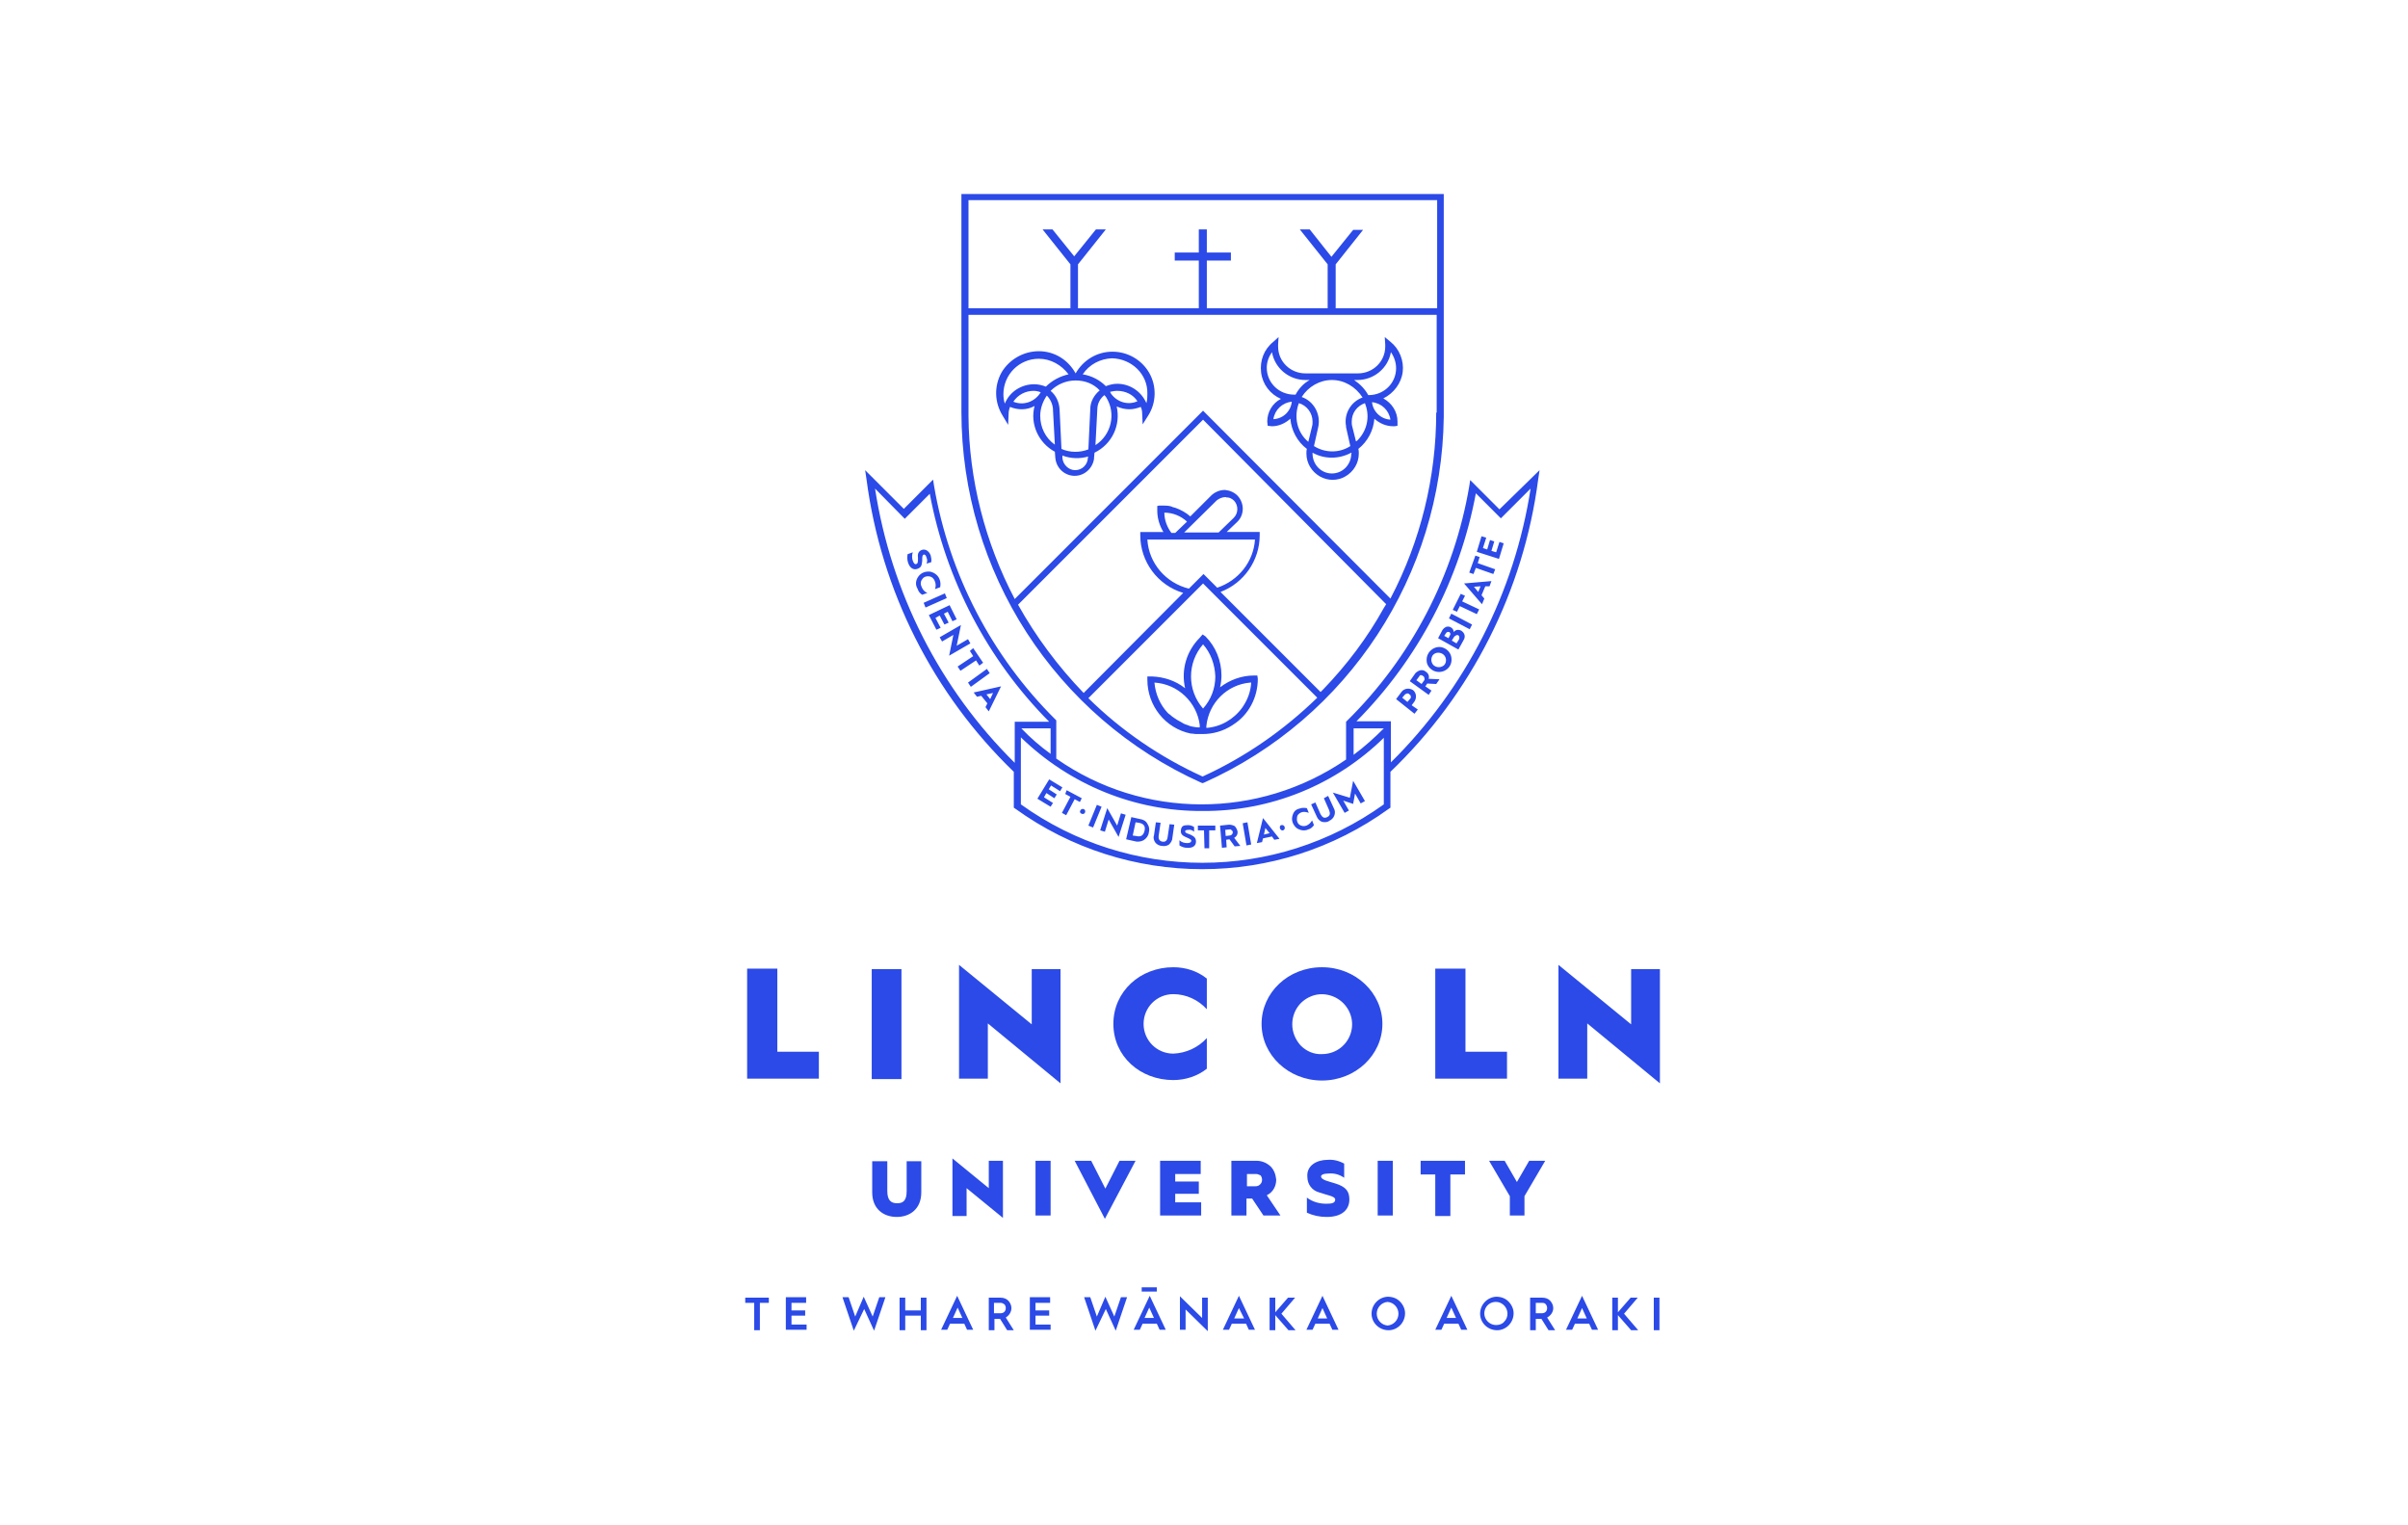 <?xml version="1.0" encoding="utf-8"?>
<!-- Generator: Adobe Illustrator 22.1.0, SVG Export Plug-In . SVG Version: 6.00 Build 0)  -->
<svg version="1.1" id="图层_1" xmlns="http://www.w3.org/2000/svg" xmlns:xlink="http://www.w3.org/1999/xlink" x="0px" y="0px"
	 viewBox="0 0 510.2 323.1" style="enable-background:new 0 0 510.2 323.1;" xml:space="preserve">
<style type="text/css">
	.st0{fill:#FFFFFF;}
	.st1{fill:#2B4AE7;}
</style>
<rect class="st0" width="510.2" height="323.1"/>
<title>Lincoln Portrait</title>
<g>
	<g id="Logos-_x2F_-Lincoln-Portrait">
		<path id="Lincoln-Portrait" class="st1" d="M183,274.7l1.9,4.2l1.4-4.1h1.3l-2.4,7.1l-2.1-4.6l-2.2,4.6l-2.4-7.1h1.3l1.4,4.1
			L183,274.7z M234.2,274.7l1.9,4.2l1.4-4.1h1.3l-2.4,7.1l-2.1-4.6l-2.2,4.6l-2.4-7.1h1.3l1.4,4.1L234.2,274.7z M250,274.6l4.7,4.6
			v-4.3h1.2v7.1l-4.7-4.6v4.3H250V274.6z M317,274.7c1,0,1.9,0.3,2.6,1c0.7,0.7,1.1,1.6,1.1,2.5c0,2-1.6,3.6-3.5,3.6
			c-2,0-3.6-1.6-3.6-3.5S315.1,274.8,317,274.7L317,274.7z M294,274.7c1,0,1.9,0.3,2.6,1c0.7,0.7,1.1,1.6,1.1,2.5
			c0,2-1.6,3.6-3.5,3.6c-2,0-3.6-1.6-3.6-3.5S292.1,274.8,294,274.7L294,274.7z M212,274.9c0.6,0,1.2,0.2,1.6,0.6
			c0.4,0.4,0.7,1,0.7,1.6l0,0l0,0c0,0.8-0.5,1.6-1.2,2l0,0l1.7,2.7h-1.4l-1.5-2.4h-1.2v2.4h-1.2v-6.9H212z M326.8,274.9
			c0.6,0,1.2,0.2,1.6,0.6s0.7,1,0.7,1.6l0,0v0c0,0.8-0.5,1.6-1.3,2l0,0l1.7,2.7h-1.4l-1.5-2.4h-1.2v2.4h-1.2v-6.9H326.8z
			 M202.8,274.5l3.4,7.2h-1.3l-0.6-1.3h-3l-0.6,1.3h-1.3L202.8,274.5z M307.5,274.5l3.4,7.2h-1.3l-0.6-1.3h-3l-0.6,1.3h-1.3
			L307.5,274.5z M335.2,274.5l3.4,7.2h-1.3l-0.6-1.3h-3l-0.6,1.3h-1.3L335.2,274.5z M262.5,274.5l3.4,7.2h-1.3l-0.6-1.3h-3l-0.6,1.3
			h-1.3L262.5,274.5z M243.6,274.5l3.4,7.2h-1.3l-0.6-1.3h-3l-0.6,1.3h-1.3L243.6,274.5z M280.2,274.5l3.4,7.2h-1.3l-0.6-1.3h-3
			l-0.6,1.3h-1.3L280.2,274.5z M270.2,274.9v3.1l2.7-3.1h1.5l-2.9,3.4l3,3.5H273l-2.8-3.2v3.2H269v-6.9H270.2z M342.8,274.9v3.1
			l2.7-3.1h1.5l-2.9,3.4l3,3.5h-1.5l-2.8-3.2v3.2h-1.2v-6.9H342.8z M351.6,274.9v6.9h-1.2v-6.9H351.6z M162.9,274.9v1.1H161v5.8
			h-1.2V276h-1.9v-1.1H162.9z M191.8,274.9v2.7h3.3v-2.7h1.2v6.9h-1.2v-3.1h-3.3v3.1h-1.2v-6.9H191.8z M222.5,274.9v1.1h-3.1v1.6
			h2.9v1.1h-2.9v1.9h3.2v1.1h-4.4v-6.9H222.5z M170.8,274.9v1.1h-3.1v1.6h2.9v1.1h-2.9v1.9h3.2v1.1h-4.4v-6.9H170.8z M317.9,276
			c-0.9-0.4-2-0.2-2.7,0.5c-0.7,0.7-0.9,1.8-0.5,2.7c0.4,0.9,1.3,1.5,2.3,1.5c0.6,0,1.3-0.2,1.7-0.7c0.5-0.5,0.7-1.1,0.7-1.7
			C319.4,277.3,318.8,276.4,317.9,276z M294,275.8c-1.3,0.1-2.3,1.2-2.3,2.5s1,2.4,2.3,2.5c1.3-0.1,2.3-1.2,2.3-2.5
			S295.3,275.9,294,275.8z M335.2,277.1l-1,2.2h2L335.2,277.1z M280.2,277.1l-1,2.2l2,0L280.2,277.1z M262.5,277.1l-1,2.2l2.1,0
			L262.5,277.1z M202.9,277l-1,2.2h2L202.9,277z M243.5,277l-1,2.2h2L243.5,277z M307.5,277l-1,2.2h2L307.5,277z M326.8,276h-1.4
			v2.2h1.3c0.3,0,0.6-0.1,0.8-0.3c0.2-0.2,0.3-0.5,0.3-0.8c0-0.3-0.1-0.6-0.3-0.8C327.4,276.1,327.1,276,326.8,276L326.8,276z
			 M212,276h-1.4v2.2h1.3l0.1,0c0.3,0,0.6-0.1,0.8-0.3c0.2-0.2,0.3-0.5,0.3-0.8c0-0.3-0.1-0.6-0.3-0.8
			C212.5,276.1,212.3,276,212,276L212,276z M245.1,272.7v0.9h-3.2v-0.9H245.1z M231.2,245.9l3,5.9l3-5.9h3.4l-6.5,12.3l-6.4-12.3
			H231.2z M201.8,245.4l7.7,6.3v-5.8h3V258l-7.7-6.3v5.9h-3V245.4z M195.2,245.9v6.7c0,3.5-2.4,5.2-5.2,5.2s-5.2-1.7-5.2-5.2l0,0
			v-6.6h3.2v6.3c0,2,0.8,2.6,2.1,2.6s2-0.6,2-2.6l0,0v-6.3H195.2z M281.3,245.7c1.2-0.1,2.4,0.2,3.5,0.8l0,0v3c-1-0.7-2.1-1-3.3-0.9
			c-1.1,0-1.6,0.3-1.6,0.6c0,0.8,1.8,1.1,3,1.5l0,0l0,0c2.3,0.7,3,1.7,3,3.4c0,2.1-1.5,3.7-4.8,3.7c-1.5,0-2.9-0.3-4.2-0.9l0,0v-3.2
			c1.2,0.9,2.6,1.3,4.1,1.3c1.1,0,1.9-0.1,1.9-0.9c0-0.7-1.7-0.9-3.4-1.5c-1.5-0.4-2.5-1.7-2.5-3.3
			C276.8,246.9,279,245.7,281.3,245.7z M222.6,245.9v11.6h-3.2v-11.6H222.6z M318.8,245.9l2.6,4.5l2.6-4.5h3.4l-4.4,7.5v4.1h-3.1
			v-4.1l-4.4-7.5H318.8z M295.1,245.9v11.6h-3.2v-11.6H295.1z M310.4,245.9v2.9h-3.1v8.8h-3.2v-8.8H301v-2.9H310.4z M254.4,245.9
			v2.8H249v1.6h5v2.6h-5v1.8h5.5v2.8h-8.7v-11.6H254.4z M266.2,245.9c1.1,0,2.1,0.4,2.9,1.1s1.2,1.8,1.3,2.9c0,1.4-0.7,2.7-2,3.3
			l0,0l2.9,4.3h-3.6l-2.4-3.6h-1.2v3.6h-3.2v-11.6H266.2z M266.2,248.7h-2v2.6h1.8v0c0.4,0,0.7-0.1,1-0.4c0.3-0.3,0.4-0.6,0.4-1
			c0-0.3-0.1-0.6-0.3-0.9C266.8,248.9,266.5,248.7,266.2,248.7L266.2,248.7z M203.2,204.4l15.4,12.6v-11.7h6.1v24.2l-15.4-12.7v11.7
			h-6.1V204.4z M330.2,204.4l15.4,12.6v-11.7h6.1v24.2l-15.4-12.7v11.7h-6.1V204.4z M280.1,204.9c7.1,0,12.8,5.4,12.8,12
			s-5.7,12-12.8,12c-7.1,0-12.8-5.4-12.8-12S272.9,204.9,280.1,204.9z M248.6,204.9c2.6,0,5.1,0.8,7.1,2.4l0,0v6.5
			c-1.8-2-4.4-3.2-7.1-3.2l0,0v0c-3.5,0-6.3,2.8-6.3,6.3s2.8,6.3,6.3,6.3c2.7-0.1,5.3-1.3,7.1-3.3l0,0v6.5c-2,1.6-4.6,2.4-7.1,2.4
			c-7,0-12.7-5-12.7-11.9S241.6,204.9,248.6,204.9z M310.5,205.3v17.5h8.8v5.7h-15.2v-23.3H310.5z M164.7,205.3v17.5h8.8v5.7h-15.2
			v-23.3H164.7z M191,205.3v23.3h-6.3v-23.3H191z M284.6,212.5c-1.8-1.8-4.6-2.4-6.9-1.4c-2.4,1-3.9,3.3-3.9,5.9
			c0,1.7,0.7,3.3,1.8,4.5c1.2,1.2,2.8,1.9,4.5,1.8c2.6,0,4.9-1.5,5.9-3.9S286.4,214.3,284.6,212.5z M326.2,99.6l-0.3,2
			c-3.1,23.6-14.1,45.4-31.3,61.9l0,0v7.6l-0.3,0.2c-23.6,17.1-55.5,17.1-79.2,0l0,0l-0.3-0.2v-7.6c-17.1-16.5-28.1-38.3-31.2-61.9
			l0,0l-0.3-2l8.2,8.2l6.2-6.2l0.2,1.3c3.2,18.8,12.2,36.1,25.7,49.5l0,0l0.2,0.2v8.1c18.4,12.9,42.9,12.9,61.4,0.2l0,0v-8l0.2-0.2
			c13.6-13.4,22.7-30.8,25.9-49.7l0,0l0.2-1.3l6.2,6.2L326.2,99.6z M293.3,156.2c-10.3,10.1-24.1,15.7-38.5,15.6
			c-14.4,0.1-28.2-5.6-38.5-15.6l0,0v14.2c23,16.5,53.9,16.5,76.9,0l0,0V156.2z M251.7,174.8c0.4,0,0.9,0.1,1.3,0.4l0,0v1
			c-0.3-0.3-0.8-0.5-1.2-0.4c-0.4,0-0.7,0.1-0.7,0.3c0,0.4,0.6,0.5,1.1,0.7c0.9,0.4,1.2,0.8,1.2,1.5l0,0h0c0,0.8-0.6,1.4-1.9,1.3
			c-0.6,0-1.1-0.2-1.6-0.5l0,0v-1.1c0.4,0.4,1,0.6,1.6,0.6c0.5,0,0.8-0.1,0.9-0.4s-0.3-0.5-1-0.8c-0.7-0.3-1.3-0.6-1.2-1.5
			S250.7,174.8,251.7,174.8z M257.5,174.9l0,1l-1.3,0l0,3.8l-1,0l-0.1-3.8l-1.3,0l0-1L257.5,174.9z M260.4,174.7
			c0.4,0,0.8,0.1,1.2,0.3c0.3,0.3,0.5,0.7,0.6,1.1c0.1,0.6-0.2,1.1-0.7,1.4l0,0l1.3,1.7l-1.2,0.1l-1.1-1.5l-0.7,0.1l0.1,1.6l-1,0.1
			l-0.4-4.7L260.4,174.7z M244.9,174.2l1,0.1l-0.4,2.7c-0.1,0.8,0.2,1.2,0.8,1.3s1-0.2,1.1-1l0,0l0.4-2.7l1,0.1l-0.4,2.8
			c0,0.5-0.3,1-0.7,1.4c-0.4,0.3-1,0.4-1.5,0.3l0,0l0,0c-0.5,0-1.1-0.3-1.4-0.7c-0.3-0.4-0.5-1-0.3-1.5l0,0L244.9,174.2z
			 M264.3,174.2l0.8,4.7l-1,0.2l-0.8-4.7L264.3,174.2z M267.6,173.3l3.5,4.4l-1.1,0.2l-0.5-0.7l-1.9,0.4l-0.2,0.8l-1.1,0.2
			L267.6,173.3z M239.7,173.1l1.8,0.4c0.7,0.1,1.3,0.4,1.6,1c0.4,0.6,0.5,1.2,0.3,1.9l0,0v0c-0.1,0.7-0.5,1.2-1.1,1.6
			c-0.6,0.3-1.3,0.4-1.9,0.2l0,0l-1.8-0.4L239.7,173.1z M234.6,171.2l2.1,3.7l0.8-2.6l1,0.3l-1.5,4.7l-2.1-3.7l-0.8,2.6l-1-0.3
			L234.6,171.2z M240.6,174.2l-0.6,2.8l0.7,0.1c1.2,0.3,1.6-0.3,1.8-1.1s0-1.5-1.2-1.7l0,0L240.6,174.2z M260.6,175.7L260.6,175.7
			l-1,0.1l0.1,1.3l0.8-0.1c0.2,0,0.4-0.1,0.5-0.2c0.1-0.1,0.2-0.3,0.2-0.5c0-0.2-0.1-0.3-0.2-0.4S260.6,175.6,260.6,175.7
			L260.6,175.7z M268.1,175.4l-0.3,1.4l1.2-0.3L268.1,175.4z M275.3,171.3c0.5-0.2,1-0.2,1.6-0.1l0,0l0.4,1
			c-0.5-0.2-1.1-0.3-1.6-0.1c-0.5,0.2-0.9,0.6-0.9,1.2c-0.1,0.5,0.1,1.1,0.5,1.4c0.4,0.3,1,0.4,1.5,0.2c0.5-0.2,0.9-0.6,1.2-1.1l0,0
			l0.4,1c-0.3,0.4-0.7,0.8-1.2,0.9l0,0v0c-0.8,0.4-1.8,0.2-2.5-0.3c-0.7-0.6-1.1-1.5-0.9-2.4S274.4,171.5,275.3,171.3z M271.5,174.8
			c0.3-0.1,0.6,0.1,0.7,0.4c0,0.1,0,0.3,0,0.4c-0.1,0.1-0.2,0.2-0.3,0.3c-0.3,0.1-0.6-0.1-0.7-0.4
			C271.1,175.2,271.2,174.8,271.5,174.8z M232.4,170.5l1,0.4l-1.8,4.4l-1-0.4L232.4,170.5z M281.4,168.6l1.2,2.6
			c0.3,0.5,0.3,1.1,0.1,1.6c-0.2,0.5-0.6,0.9-1.1,1.1l0,0l-0.1,0.1c-0.4,0.2-0.9,0.2-1.4,0.1c-0.5-0.2-0.9-0.6-1.1-1.1l0,0l-1.2-2.6
			l0.9-0.4l1.1,2.5c0.4,0.7,0.8,0.9,1.4,0.6s0.7-0.7,0.4-1.5l0,0l-1.1-2.5L281.4,168.6z M226,167.4l3.2,1.7l-0.4,0.8l-1.1-0.6
			l-1.8,3.4l-0.9-0.5l1.8-3.4l-1.1-0.6L226,167.4z M228.9,171.7c0.1-0.3,0.5-0.4,0.7-0.3c0.3,0.1,0.4,0.4,0.3,0.7
			c-0.1,0.3-0.4,0.4-0.7,0.3C228.9,172.3,228.7,172,228.9,171.7z M286.7,165.4l2.5,4.3l-0.9,0.5l-1.2-2.1l-0.4,2.2l-2.1-0.7l1.2,2.1
			l-0.9,0.5l-2.5-4.3l3.6,1.1L286.7,165.4z M222.3,165.1l2.8,1.7l-0.5,0.8l-1.9-1.2l-0.5,0.8l1.7,1.1l-0.5,0.8l-1.7-1.1l-0.5,0.9
			l1.9,1.2l-0.5,0.8l-2.8-1.7L222.3,165.1z M305.9,41.1v46.2l0,1c-0.4,33.5-20.2,63.8-50.8,77.5l0,0l-0.3,0.1l-0.3-0.1
			c-30.9-13.9-50.8-44.7-50.8-78.6l0,0V41.1H305.9z M254.9,123.6l-24.3,24.3c7,6.9,15.2,12.5,24.2,16.6l0,0l0,0
			c9-4.1,17.2-9.8,24.3-16.7l0,0L254.9,123.6z M185.4,103.5c3.4,22,13.7,42.4,29.6,58.1l0,0v-8.7h7.3
			c-13.1-13.2-21.9-30.1-25.3-48.3l0,0l-5.3,5.3L185.4,103.5z M324.3,103.5l-6.3,6.3l-5.3-5.3v0c-3.4,18.3-12.2,35.1-25.3,48.3l0,0
			h7.3v8.7C310.5,145.9,320.9,125.5,324.3,103.5L324.3,103.5z M293.2,154.3h-6.4v5.6C289.1,158.2,291.2,156.3,293.2,154.3
			L293.2,154.3z M222.6,154.3h-6.2c1.9,2,4,3.8,6.2,5.4l0,0V154.3z M254.8,134.4l0.6,0.4c2.2,2.2,3.4,5.2,3.4,8.3
			c0,0.8-0.1,1.7-0.3,2.5c2.1-1.6,4.6-2.5,7.2-2.5l0,0h0.7l0.1,0.7c0,3.9-1.9,7.6-5.2,9.7l0,0l-0.3,0.2c-1.9,1.2-4,1.8-6.2,1.8l0,0
			h-1.4c-0.3,0-0.6-0.1-0.9-0.1l0,0h-0.2c-5.4-1.1-9.2-5.9-9.2-11.4l0,0v-0.7h0.7l0.3,0c2.5,0.1,5,0.9,7,2.5
			c-0.9-3.9,0.3-7.9,3.1-10.7l0,0L254.8,134.4z M265.1,144.6l-0.2,0c-4.9,0.4-8.8,4.3-9.3,9.2l0,0v0.4c3-0.2,5.8-1.8,7.6-4.3l0,0
			l0.2-0.3C264.4,148.1,265,146.4,265.1,144.6L265.1,144.6z M244.6,144.6c0.2,2.4,1.2,4.7,2.8,6.4c0.1,0.1,0.3,0.3,0.5,0.4
			c0.3,0.3,0.6,0.5,0.9,0.7c0.2,0.1,0.4,0.3,0.6,0.4c0.3,0.2,0.6,0.3,0.9,0.5c0.2,0.1,0.3,0.2,0.5,0.3c0.4,0.2,0.9,0.3,1.3,0.5l0,0
			l0.4,0.1c0.5,0.1,1,0.2,1.6,0.2l0,0l0,0h0.1l0,0v-0.1l0-0.2l0,0l0-0.2C253.6,148.8,249.6,144.9,244.6,144.6z M297,146.5
			c0.6-0.7,1.6-0.8,2.4-0.3c0.7,0.6,0.8,1.6,0.3,2.4l0,0l-0.6,0.8l1.3,0.9l-0.7,0.9l-3.9-3.1L297,146.5z M212.1,145.4l-2.6,5.3
			l-0.7-0.9l0.4-0.8l-1.3-1.6l-0.9,0.2l-0.7-0.9L212.1,145.4z M254.9,136.5c-3.4,3.9-3.4,9.7,0,13.6c1.7-1.9,2.6-4.3,2.6-6.8l0,0h0
			C257.4,140.7,256.5,138.3,254.9,136.5z M298.2,146.9c-0.2,0-0.3,0.1-0.5,0.2l0,0l-0.6,0.7l1.1,0.9l0.6-0.7v0
			c0.1-0.1,0.2-0.3,0.1-0.5c0-0.2-0.1-0.3-0.3-0.4C298.6,147,298.4,146.9,298.2,146.9z M210.4,146.8l-1.4,0.3l0.8,1L210.4,146.8z
			 M300.9,142c0.4-0.1,0.9,0,1.2,0.3c0.5,0.3,0.8,0.9,0.6,1.5l0,0l2.3,0.1l-0.7,1l-1.9-0.1l-0.4,0.6l1.3,0.9l-0.6,0.9l-4-2.9
			l1.2-1.7C300.1,142.4,300.5,142.1,300.9,142z M254.9,88.9l-39.2,39.2c3.8,6.8,8.5,13.1,13.9,18.7l0,0l21.1-21.2
			c-5.4-1.6-9.1-6.6-9.1-12.2l0,0v-0.7h4.9c-0.8-1.3-1.3-2.9-1.3-4.5l0,0v-0.4l0-0.6c0.2-0.1,0.4-0.1,0.6-0.1l0,0h0.4
			c0.5,0,1.1,0,1.6,0.1l0,0l0.4,0.1l0.2,0.1c0.2,0.1,0.5,0.1,0.7,0.2c1.1,0.4,2.2,1,3.1,1.8l0,0l4.4-4.4c0.7-0.7,1.8-1.2,2.8-1.2
			l0,0l0.2,0c1,0.1,1.9,0.5,2.6,1.2c1.5,1.6,1.5,4.1-0.1,5.6l0,0l-2.2,2.1h7v0.7c0,5.3-3.3,10.1-8.3,12l0,0l21.2,21.2l0.6-0.6
			c5-5.2,9.3-10.9,12.8-17.2l0.5-0.8L254.9,88.9z M209.1,141.7l0.6,0.9l-4,2.9l-0.6-0.9L209.1,141.7z M301.2,143l-0.1,0
			c-0.2,0-0.3,0.1-0.4,0.3l0,0l-0.6,0.8l1.1,0.8l0.5-0.7c0.1-0.1,0.2-0.3,0.1-0.5c0-0.2-0.1-0.4-0.3-0.5c-0.1-0.1-0.3-0.2-0.5-0.1
			L301.2,143z M302.7,138.3c0.6-0.9,1.7-1.4,2.7-1.2s1.9,1,2.1,2.1c0.2,1.1-0.2,2.1-1.1,2.7c-0.9,0.6-2.1,0.6-3,0
			c-0.6-0.4-1-1-1.1-1.6C302.2,139.6,302.3,138.9,302.7,138.3z M206.2,137.3l2.1,3.1l-0.8,0.6l-0.7-1.1l-3.3,2.2l-0.6-0.9l3.3-2.2
			l-0.7-1.1L206.2,137.3z M305.6,138.5c-0.7-0.4-1.6-0.3-2.1,0.4c-0.2,0.4-0.3,0.8-0.2,1.2c0.1,0.4,0.3,0.8,0.7,1
			c0.3,0.2,0.8,0.3,1.2,0.2s0.8-0.3,1-0.7C306.6,139.8,306.3,138.9,305.6,138.5z M203.6,132.4l-0.9,4.4l2.4-1.4l0.5,0.9l-4.5,2.6
			l0.9-4.4l-2.4,1.4l-0.5-0.9L203.6,132.4z M306.4,132.8c0.3-0.1,0.7-0.1,1,0.1c0.4,0.2,0.6,0.6,0.6,1c0.4-0.5,1-0.6,1.6-0.3
			c0.3,0.2,0.6,0.5,0.7,0.9c0.1,0.4,0,0.8-0.2,1.1l0,0l-1.1,2l-4.3-2.4l0.9-1.7C305.8,133.2,306,133,306.4,132.8z M309,134.6
			c-0.1-0.1-0.3-0.1-0.5,0c-0.2,0.1-0.3,0.2-0.4,0.3l0,0l-0.5,0.8l1,0.6l0.5-0.8c0.1-0.1,0.1-0.3,0.1-0.5
			C309.2,134.8,309.1,134.7,309,134.6z M307.1,133.9c-0.3-0.1-0.6,0-0.7,0.2l0,0l-0.4,0.6l0.9,0.5l0.3-0.6h0
			C307.4,134.4,307.3,134.1,307.1,133.9z M201.2,128.2l1.5,3l-0.9,0.4l-1-2L200,130l1,1.9l-0.9,0.4l-1-1.9l-0.9,0.5l1.1,2.1
			l-0.9,0.4l-1.6-3.1L201.2,128.2z M307.5,130l4.4,2.3l-0.5,1L307,131L307.5,130z M309.5,125.8l0.9,0.4l-0.6,1.2l3.6,1.7l-0.5,1
			l-3.6-1.7l-0.6,1.2l-0.9-0.4L309.5,125.8z M200.2,125.7l0.4,1l-4.5,2l-0.4-1L200.2,125.7z M316,123.1l-0.4,1.1h-0.9l-0.8,1.9
			l0.6,0.7l-0.5,1.2l-3.8-4.4L316,123.1z M304.5,66.7h-99.3v20.6l0,0.8c0.1,13.5,3.5,26.8,9.8,38.8l0,0l39.9-39.9l39.7,39.8
			c6.4-12.2,9.7-25.7,9.7-39.4l0,0l0.1,0V66.7z M194.6,122.1c0.6-0.8,1.5-1.1,2.5-1c0.9,0.2,1.7,0.8,2,1.7c0.2,0.5,0.2,1.1,0.1,1.6
			l0,0l-1.1,0.4c0.2-0.5,0.2-1.1,0-1.6c-0.2-0.6-0.6-1-1.2-1.1c-0.6-0.1-1.2,0.1-1.5,0.6c-0.4,0.5-0.4,1.1-0.1,1.7l0,0h0
			c0.2,0.5,0.6,1,1.2,1.2l0,0l-1.1,0.4c-0.5-0.3-0.8-0.7-1-1.3C193.9,123.9,194,122.9,194.6,122.1z M313.7,124.2l-1.4,0.1l0.9,1.1
			L313.7,124.2z M265.9,114.3h-22.8c0.3,5,3.9,9.2,8.8,10.4l0,0l3.1-3.1l2.9,2.9C262.4,123,265.6,119,265.9,114.3L265.9,114.3z
			 M312.6,117.7l0.9,0.3l-0.4,1.3l3.7,1.3l-0.4,1l-3.7-1.3l-0.5,1.3l-0.9-0.3L312.6,117.7z M195.3,116.5c0.8-0.3,1.6,0.3,1.9,1.2
			c0.1,0.4,0.2,0.9,0.1,1.4l0,0l-1,0.3c0.2-0.4,0.2-0.9,0-1.3c-0.1-0.4-0.3-0.7-0.6-0.6c-0.3,0.1-0.3,0.6-0.3,1l0,0.3h0
			c-0.1,1-0.2,1.4-1,1.7c-0.8,0.3-1.6-0.1-2-1.3c-0.2-0.6-0.2-1.2-0.1-1.8l0,0l1.1-0.4c-0.2,0.6-0.2,1.2,0,1.8
			c0.2,0.5,0.4,0.8,0.7,0.7c0.4-0.1,0.4-0.5,0.4-1.3C194.4,117.5,194.5,116.8,195.3,116.5z M313.9,113.6l1,0.3l-0.7,2.2l0.9,0.3
			l0.6-2l0.9,0.3l-0.6,2l1,0.3l0.7-2.2l0.9,0.3l-1,3.3l-4.7-1.5L313.9,113.6z M246.7,108.6c0,1.6,0.6,3.1,1.5,4.3l0,0h0.8l2.5-2.4
			l0,0C250.2,109.3,248.5,108.6,246.7,108.6z M259.9,105.3l-0.2,0c-0.7,0-1.4,0.3-1.9,0.7l0,0l-6.9,6.8h7.3l3.2-3.1
			c1-1,1-2.6,0.1-3.6c-0.5-0.5-1.1-0.8-1.8-0.7L259.9,105.3z M270.9,71.4l-0.1,1.6l0,0v0.4c0,3.2,2.6,5.7,5.8,5.7l0,0h11.1
			c3.2,0,5.8-2.5,5.8-5.7l0,0V73l-0.1-1.6l1.2,1c1.9,1.5,2.9,4,2.6,6.4c-0.3,2.4-1.9,4.5-4.1,5.6c1.8,1,3,2.8,3,4.9l0,0v0.9
			l-0.6,0.1c-0.1,0-0.2,0-0.3,0c-1.5,0-2.9-0.6-4-1.6c-0.2,2.5-1.4,4.8-3.4,6.4c0.1,0.3,0.1,0.7,0.1,1c0,2-1.1,3.8-2.8,4.8
			s-3.8,1-5.5,0c-1.7-1-2.8-2.8-2.8-4.8c0-0.3,0-0.7,0.1-1c-2-1.5-3.3-3.9-3.5-6.4c-1.1,1-2.5,1.6-3.9,1.6l0,0l-0.9-0.1l-0.1-0.9
			c0-2,1.1-3.9,2.9-4.8l0,0h0c-2.3-1-3.9-3.1-4.2-5.6c-0.3-2.5,0.6-4.9,2.6-6.5l0,0L270.9,71.4z M220.1,74.4c3.3,0,6.2,1.8,7.8,4.7
			l0,0h0c1.6-2.8,4.5-4.6,7.8-4.6c3.2,0,6.2,1.7,7.8,4.5c1.6,2.8,1.5,6.3-0.2,9l0,0l-1.2,1.9l-0.1-2.3c0-0.5-0.1-1-0.3-1.4
			c-0.8,0.3-1.6,0.5-2.4,0.5c-0.9,0-1.8-0.2-2.7-0.6c0.9,4-1,8-4.7,9.8l0,0l-0.1,1.1l0,0.2c-0.3,2-2,3.6-4.1,3.6
			c-2.1,0-3.9-1.6-4.1-3.8l0,0h0l-0.1-1.3c-3.5-1.9-5.3-5.9-4.3-9.7c-1.6,0.9-3.5,0.9-5.2,0.2c-0.2,0.5-0.3,1-0.3,1.5l0,0l-0.1,2.3
			l-1.2-2c-1.7-2.8-1.8-6.2-0.2-9.1C213.8,76.2,216.8,74.4,220.1,74.4z M286.3,95.9c-2.6,1.4-5.7,1.4-8.2,0l0,0v0.2
			c0,2.3,1.8,4.2,4.1,4.2l0,0l0,0c2.3,0,4.1-1.9,4.1-4.2C286.4,96.1,286.4,96,286.3,95.9z M225.1,96.5v0.3l0,0.2
			c0.1,1.4,1.3,2.6,2.7,2.6c1.5,0,2.7-1.2,2.7-2.7l0,0l0.1-0.2C228.9,97.2,226.9,97.2,225.1,96.5L225.1,96.5z M227.9,80.6
			L227.9,80.6c-2,0-3.9,0.8-5.3,2.2c1.2,1,1.8,2.4,1.9,3.9l0,0l0.4,8.4c1.8,0.8,3.9,0.8,5.7,0.1l0,0l0.4-8.4v-0.1c0-1.6,0.8-3,2-4
			C231.7,81.3,229.9,80.6,227.9,80.6L227.9,80.6z M282.2,80.5c-2.6,0-5,1.4-6.4,3.6c2.6,0.9,4.1,3.7,3.5,6.4l0,0l-0.9,4
			c2.4,1.5,5.4,1.5,7.7,0l0,0l-0.9-4l0-0.2c-0.5-2.6,1-5.2,3.5-6.1C287.2,81.9,284.8,80.5,282.2,80.5L282.2,80.5L282.2,80.5z
			 M234,83.7c-0.9,0.7-1.5,1.8-1.5,3l0,0l-0.4,7.6c3.4-2.2,4.4-6.7,2.3-10.1C234.3,84.1,234.2,83.9,234,83.7L234,83.7L234,83.7z
			 M221.8,83.8c-0.9,1.3-1.4,2.8-1.4,4.3l0,0h0c0,2.4,1.1,4.7,3.1,6.1l0,0l-0.4-7.4l0-0.2C223,85.5,222.5,84.5,221.8,83.8z
			 M275.2,85.4c-1.1,2.9-0.4,6.2,2,8.2l0,0l0.8-3.3c0.1-0.3,0.1-0.7,0.1-1C278.1,87.5,276.9,85.9,275.2,85.4z M289.2,85.4
			c-1.7,0.6-2.8,2.1-2.8,3.9c0,0.3,0,0.7,0.1,1l0,0l0.8,3.2l0.2-0.1c2.1-2,2.8-5,1.8-7.7L289.2,85.4z M290.7,85.2
			c0.2,2,1.9,3.6,3.9,3.7C294.3,86.9,292.7,85.4,290.7,85.2z M273.7,85.1c-2,0.2-3.6,1.7-3.9,3.7C271.9,88.7,273.5,87.1,273.7,85.1z
			 M235.6,75.9L235.6,75.9c-2.5,0.1-4.8,1.3-6.2,3.4c1.9,0.3,3.6,1.2,4.9,2.5c0.8-0.3,1.6-0.5,2.4-0.5c2.7,0,5.1,1.6,6.2,4.1
			c0.2-0.7,0.2-1.4,0.2-2C243.2,79.3,239.8,76,235.6,75.9L235.6,75.9z M220.1,76c-4.2,0-7.5,3.4-7.5,7.5c0,0.7,0.1,1.4,0.3,2
			c1-2.5,3.5-4.1,6.2-4.1c0.9,0,1.7,0.2,2.5,0.5c1.3-1.3,3-2.2,4.8-2.6C224.9,77.3,222.6,76,220.1,76L220.1,76L220.1,76z
			 M236.7,82.8c-0.5,0-1,0.1-1.5,0.2l0,0l0.2,0.4c1.3,1.8,3.6,2.5,5.6,1.6C240.1,83.6,238.5,82.8,236.7,82.8z M219,82.8
			c-1.7,0-3.3,0.8-4.3,2.3c2.2,0.9,4.6,0,5.8-2C220,82.9,219.5,82.8,219,82.8z M294.7,74.6c-0.6,3.4-3.6,5.9-7.1,5.9l0,0l-0.7,0
			c1.2,0.8,2.3,1.9,3,3.2l0,0h0.1c3.2,0,5.8-2.5,5.8-5.7C295.8,76.8,295.4,75.6,294.7,74.6z M269.5,74.6c-0.7,1-1.1,2.1-1.1,3.3
			c0,3.2,2.6,5.7,5.8,5.7l0,0h0.3c0.7-1.3,1.7-2.4,3-3.1l0,0h-0.9C273.1,80.5,270.1,78,269.5,74.6L269.5,74.6L269.5,74.6z
			 M304.5,42.4h-99.3v22.9h21.6V56l-5.9-7.4h2.1l4.6,5.7l4.6-5.7h2.1l-5.9,7.4v9.3H254V55.2h-5.1v-1.7h5.1v-4.9h1.7v4.9h5.1v1.7
			h-5.1v10.1h25.6V56l-5.9-7.4h2.1l4.6,5.8l4.6-5.7h2.1L283,56v9.3h21.5V42.4z"/>
	</g>
</g>
</svg>
